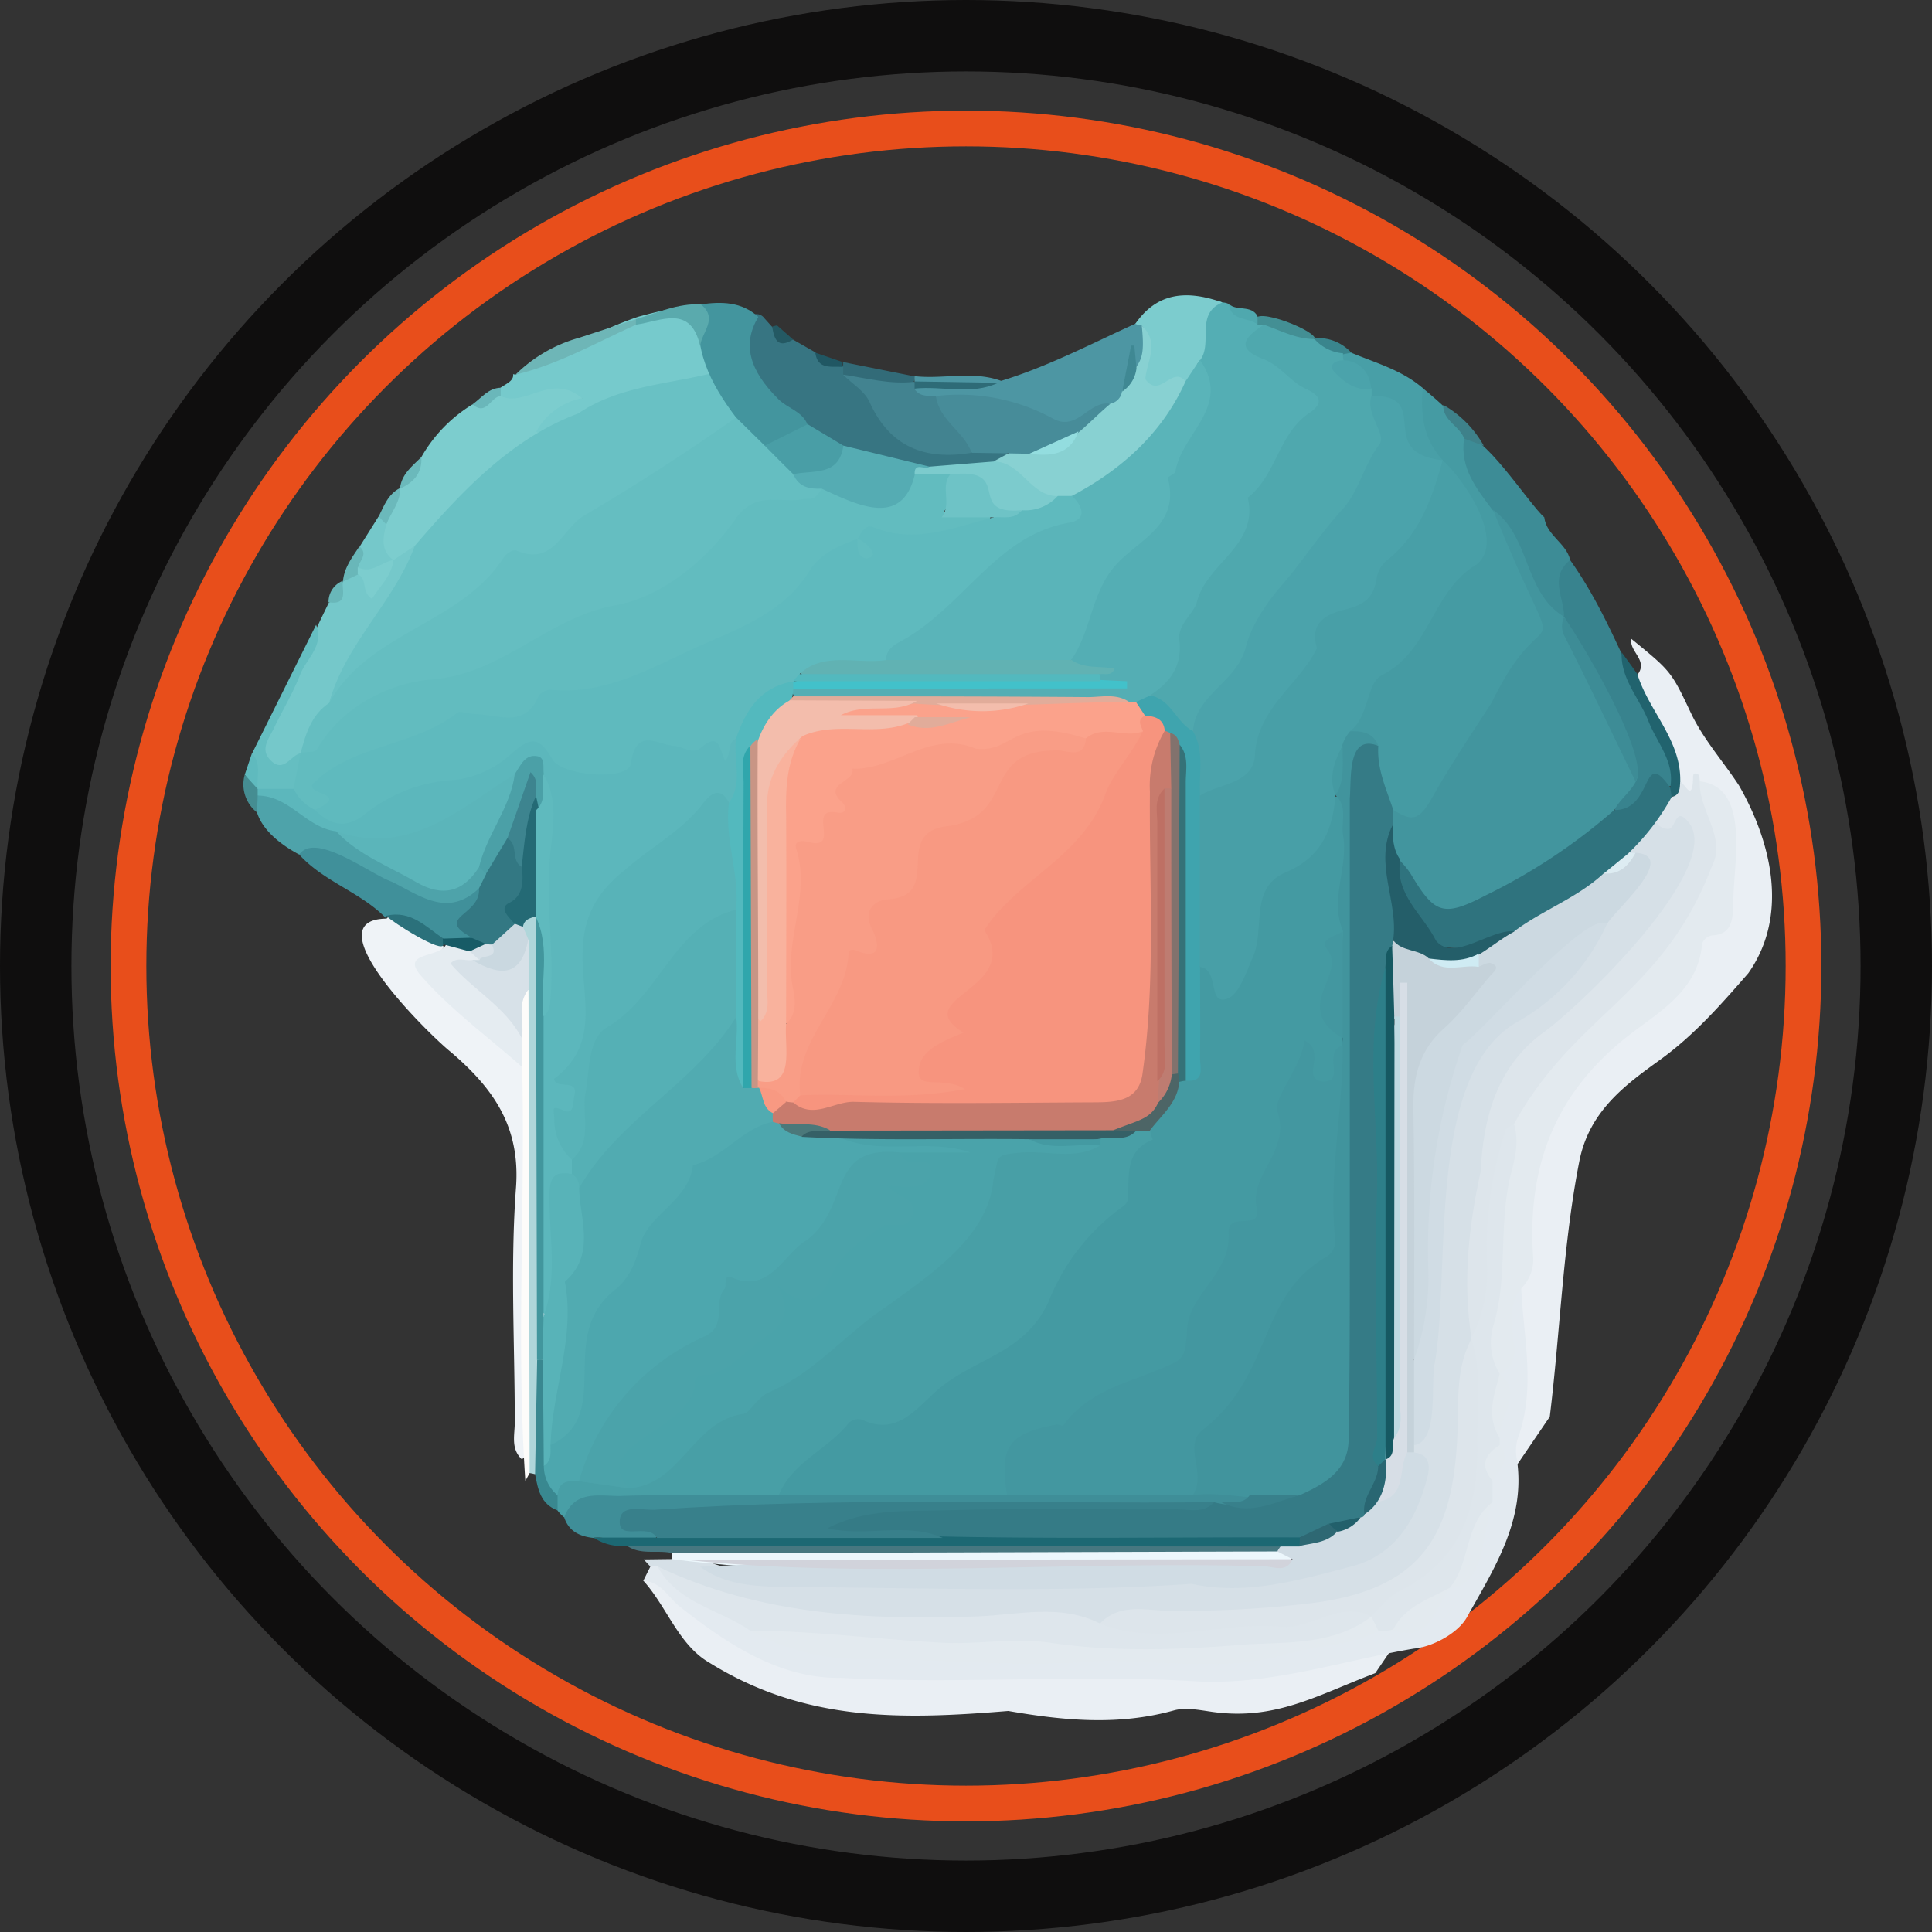<svg xmlns="http://www.w3.org/2000/svg" viewBox="0 0 270.52 270.52"><rect x="0" y="0" width="270.52" height="270.52" fill="#333333" stroke="none"/><defs><style>.cls-1,.cls-2{fill:none;stroke-miterlimit:10;}.cls-1{stroke:#0f0e0e;stroke-width:10px;}.cls-2{stroke:#e84e1b;stroke-width:5px;}.cls-3{fill:#489fa6;}.cls-4{fill:#d6e0e7;}.cls-5{fill:#54aeb4;}.cls-6{fill:#459ba3;}.cls-7{fill:#eff3f7;}.cls-8{fill:#7ccdce;}.cls-9{fill:#76cacc;}.cls-10{fill:#377582;}.cls-11{fill:#4d96a3;}.cls-12{fill:#75c8ca;}.cls-13{fill:#3f8e98;}.cls-14{fill:#3d8c96;}.cls-15{fill:#1c6873;}.cls-16{fill:#40909a;}.cls-17{fill:#7cccce;}.cls-18{fill:#467780;}.cls-19{fill:#4ea3aa;}.cls-20{fill:#ecf7fc;}.cls-21{fill:#afd6da;}.cls-22{fill:#fdfcfa;}.cls-23{fill:#489fa7;}.cls-24{fill:#65bec1;}.cls-25{fill:#398890;}.cls-26{fill:#326b78;}.cls-27{fill:#3e818a;}.cls-28{fill:#438f94;}.cls-29{fill:#6bb9bb;}.cls-30{fill:#5fbabe;}.cls-31{fill:#69b7b9;}.cls-32{fill:#458d92;}.cls-33{fill:#6ab7ba;}.cls-34{fill:#205763;}.cls-35{fill:#3a858d;}.cls-36{fill:#4fa8ae;}.cls-37{fill:#245963;}.cls-38{fill:#6eb6b7;}.cls-39{fill:#eaeff4;}.cls-40{fill:#e3eaf0;}.cls-41{fill:#38838e;}.cls-42{fill:#21636e;}.cls-43{fill:#449aa2;}.cls-44{fill:#4da7ae;}.cls-45{fill:#4aa3aa;}.cls-46{fill:#4ba3aa;}.cls-47{fill:#356066;}.cls-48{fill:#4d6566;}.cls-49{fill:#d0dce4;}.cls-50{fill:#ccd9e1;}.cls-51{fill:#dde5eb;}.cls-52{fill:#dee6ec;}.cls-53{fill:#2f737e;}.cls-54{fill:#c5d2da;}.cls-55{fill:#d1d3db;}.cls-56{fill:#ddecf2;}.cls-57{fill:#5ab4b9;}.cls-58{fill:#fba28b;}.cls-59{fill:#3fa4ae;}.cls-60{fill:#53b9be;}.cls-61{fill:#61b2b3;}.cls-62{fill:#e1ac9a;}.cls-63{fill:#42c1ca;}.cls-64{fill:#357b86;}.cls-65{fill:#42959e;}.cls-66{fill:#41949d;}.cls-67{fill:#e5ecf1;}.cls-68{fill:#2b717b;}.cls-69{fill:#69c1c4;}.cls-70{fill:#43959e;}.cls-71{fill:#5aaaad;}.cls-72{fill:#88d1d2;}.cls-73{fill:#478c99;}.cls-74{fill:#428390;}.cls-75{fill:#55acb3;}.cls-76{fill:#7ccbcd;}.cls-77{fill:#499ea6;}.cls-78{fill:#2e6b77;}.cls-79{fill:#3f8893;}.cls-80{fill:#4397a0;}.cls-81{fill:#38808b;}.cls-82{fill:#2e6873;}.cls-83{fill:#337883;}.cls-84{fill:#175b66;}.cls-85{fill:#5cb7bc;}.cls-86{fill:#5bb5ba;}.cls-87{fill:#4ba0a7;}.cls-88{fill:#42969d;}.cls-89{fill:#d7e1e8;}.cls-90{fill:#246a75;}.cls-91{fill:#cad8e0;}.cls-92{fill:#4ba3ab;}.cls-93{fill:#62bcbf;}.cls-94{fill:#58b3b8;}.cls-95{fill:#e3eaef;}.cls-96{fill:#357278;}.cls-97{fill:#51abb1;}.cls-98{fill:#c87b6d;}.cls-99{fill:#4b787a;}.cls-100{fill:#82726d;}.cls-101{fill:#be7c71;}.cls-102{fill:#d7dee6;}.cls-103{fill:#296672;}.cls-104{fill:#22606b;}.cls-105{fill:#245e69;}.cls-106{fill:#cfebf3;}.cls-107{fill:#165962;}.cls-108{fill:#bedae2;}.cls-109{fill:#f7947e;}.cls-110{fill:#f89982;}.cls-111{fill:#f99d86;}.cls-112{fill:#f9b29d;}.cls-113{fill:#f3bdac;}.cls-114{fill:#55b0b5;}.cls-115{fill:#c89585;}.cls-116{fill:#30a6ac;}.cls-117{fill:#2d7f89;}.cls-118{fill:#93dddf;}.cls-119{fill:#6ec3c6;}.cls-120{fill:#3d848f;}.cls-121{fill:#be7064;}</style></defs><g id="Layer_2" data-name="Layer 2"><g id="Layer_1-2" data-name="Layer 1"><circle class="cls-1" cx="135.26" cy="135.26" r="130.26"/><circle class="cls-2" cx="135.26" cy="135.26" r="117.27"/><path class="cls-3" d="M79,212.46c-2.77-2.16-2.12-6.25,1.68-6.35,2.35-.25,4.52,1,6.85.8a5.59,5.59,0,0,0,4.1-1.55c7.93-8.85,19.47-12.93,27.87-21.36,5.43-6.45,18.48-9.3,17.3-19.69-.45-3.71,2.48-3.75,4.88-4.12,3.75-.58,7.64.66,11.33-.86a12.77,12.77,0,0,1,8.29-1.52c.79.48,1.41,1.42.91,2.05-2.3,2.88-2.23,6.94-4.29,9.63-4.1,5.37-8.45,10.48-11.67,16.53-3,5.07-10.16,5.57-14.23,9.64-3,3-6.05,5.24-10.83,5-3.64-.16-5.55,3.83-8.35,5.8-1.6,1.13-2.55,3.08-4.53,3.82C98.61,211.84,88.47,209.1,79,212.46Z"/><path class="cls-4" d="M91.06,219.35l-.93-1,3.94-.05c1.48-1.32,3.45-.22,5,.37,5.89,2.12,12,2.31,18.16,2.15,22.57-1,45.63,1.72,68-1.93,8.9-1.79,13.52-7.14,12.38-16.51,3.06-6.88,2.23-14.37,2.91-21.56,1-10,1.35-20.11,3.7-30,.94-3.92,4.13-5.91,6.9-8.2,4.75-3.93,9.36-7.95,12.66-13.24,1.59-3.68,7.79-5.87,3.93-10.32.29-2.45,2-3.6,4.05-4.39,1.88,0,3.69-3,5.68-.08,4.67,8.8-14.53,26.11-20.94,31.22a18.48,18.48,0,0,0-6.77,10.72,136.15,136.15,0,0,0-3,30.94c-1.36,5.69-1.07,11.53-1.68,17.29-1.5,27.21-32.2,20.13-50.89,23C133.16,225.93,109.74,232,91.06,219.35Z"/><path class="cls-5" d="M171.17,42.35a2.13,2.13,0,0,1,.89.22c1.1,2.12,4.49,1.21,5.24,3.39-2,3.29,1.3,3.51,3.37,5.25,6.16,4.58,6.28,4.68,1.05,10.4-2,2.2-2.8,4.88-3.89,7.39a96,96,0,0,1-10.74,18,5.46,5.46,0,0,0-.71,3.35c.26,5.2-4.89,9.43-9.88,8.58-12.75-.31-25.5,0-38.25-.15-2.25-.14-7.25.88-7.37-2.4A3,3,0,0,1,113,95.25c13.68-.29,27.51-.74,41.12.32-.66-.12.34,0-.33-.14a1.11,1.11,0,0,1,.87-1.48c-1.36.31-3.59.78-4.72-1.12,1.47-17.55,12.21-16,12.24-23.73.18-6.17,9.36-13.27,4.76-19.68C167.48,47.09,167.25,40.72,171.17,42.35Z"/><path class="cls-6" d="M199.21,54.34c2.53,2.12,5.17,4.34,6.77,7.29.33,3.6,2.31,6.52,3.92,9.6,2.48,4.51,3.89,9.52,6.47,14a4.14,4.14,0,0,1-.43,5.12c-6,6.51-8.74,15.16-14.31,22-3.09,3.82-2.89,4.22-7.31,1.43-1.86-2.4-2-5.36-2.73-8.14-.07-1.87-2.22-2-2.85-3.45,1.64-4,2.83-8.06,6.66-11,4.4-3.4,5.83-9.39,10.17-13.16,3.35-3.61-1.94-9.46-4.1-12.72-3.32-2.68-3.39-6.53-3.61-10.28C197.82,54.35,198.41,53.87,199.21,54.34Z"/><path class="cls-7" d="M73.08,204.34c-1.6-1.48-1-3.43-1-5.18,0-11-.64-22,.17-32.87.63-8.56-3.19-13.92-9.14-19-2.89-2.29-19.52-18.56-9-18.66l.52-.46c2.9.84,5.66,1.92,7.55,4.47-2,2.11-1.93,3.71.46,5.82,2.94,2.6,5.85,5.27,8.72,8a8.33,8.33,0,0,1,3,5c.29,15.94.09,31.87.11,47.8C74.49,201.05,74.65,203,73.08,204.34Z"/><path class="cls-8" d="M59,64a20.53,20.53,0,0,1,7.15-7.37c1.9.19,2.88-2.08,4.81-1.81,3.22-.59,8.26-4.13,10.34-.07.7,1.6-.6,2.38-1.75,3.08a13,13,0,0,0-3.25,3A127.42,127.42,0,0,0,58.94,77.11c-1.14.84-2.25,1.76-3.82,1.59-6.13-1.62-.34-7,.91-10.34l0,0C57.05,67,58.55,65.82,59,64Z"/><path class="cls-9" d="M75.08,60.43a9.41,9.41,0,0,1,6.42-4.67c-4.33-3.63-8,1.34-11.39-.31-1.59-1.28,2-1.49,1.73-3.06l.35.07c5.73-2.68,11.13-6.07,17.18-8.11C96.25,42.49,96.74,42.67,99,48c.58,1.55,1.18,3.1.66,4.8a2.94,2.94,0,0,1-2.75,1.81c-6.39-.07-11.76,2.84-17.23,5.57C78.27,60.85,76.71,61.72,75.08,60.43Z"/><path class="cls-10" d="M107,44.53l1.09,1.21c.89.74,1.23,2.36,2.93,1.8l3.15,1.8c.84,1.46,2.37,1.44,3.75,1.75,1.43,1.75,3.86,2.59,4.91,4.6,2.88,5.87,7.76,7.21,13.71,6.35,1.59.05,3.19.06,4.49,1.21.79,3.57-8.36,3.82-10.66,3.24-4-1.06-8.38-.7-12.1-2.93-5.22-2.84-11-6-13.57-11.67-1.09-2.69-2.6-5.67,1-7.89A1.33,1.33,0,0,1,107,44.53Z"/><path class="cls-11" d="M140.17,53.33c6.55-2,12.59-5.18,18.79-8a1.17,1.17,0,0,1,1.52.29c1.07,2.19,1.42,4.28-.85,6-1.66-.52-.94-1.64-1-2.77-.37,2,.4,4.12-.4,6-2.86,5-10.22,6.39-15.1,3.47-3.5-3.12-15.55.59-15.15-4.06C131.94,52.48,136.12,54,140.17,53.33Z"/><path class="cls-12" d="M55.09,78.42l3-2c1.56,2.68-.77,4.35-1.8,6.23C51.52,90.33,46.9,98.08,42.5,106c-1.4,1.58-3,3-5.06,1.26-1.85-1.51-.74-3.24,0-4.93,3.18-5.85,5.65-12,8.6-17.94,1.25-.62,1.3-2,2-3l0,0c.69-.54,1.1-1.51,2.18-1.47C52.63,82.23,53.31,79.23,55.09,78.42Z"/><path class="cls-13" d="M79,212.46c1.48-3.94,5.06-2.94,7.89-3,7.37-.24,14.76-.09,22.15-.09a9.94,9.94,0,0,1,5.61-1.65c8.73,0,17.46-.25,26.2.15,8.55-.25,17.11-.28,25.67,0,2.76.17,5.66-.62,8.21,1.11.8,3.25-2,2.18-3.37,2.81a6.76,6.76,0,0,1-1.74.05c-25.23.13-50.49-.76-75.7,1.08-1.14.08-3.52-.74-1.68,2-2.93,3.16-6.14-.06-9.18.42C81.2,215.12,79.65,214.45,79,212.46Z"/><path class="cls-14" d="M209,71.43c-2.25-3-4.6-5.89-4-10,2.17-1.66,9.12,9.2,11.23,11,.3,2.56,3.11,3.61,3.63,6-.88,2.59,1,5.51-.94,8C214.06,86.62,212.46,74.83,209,71.43Z"/><path class="cls-15" d="M83.09,215.29l9,0c2-2,4.61-1.58,7-1.64,11-.27,21.9.58,32.85.1,14.9-.2,29.8-.11,44.69-.08,1.89.1,5.69-.05,5.6,2.6a4.85,4.85,0,0,1-3.62,1.43c-26,.13-52,.05-77.92,0-4.31,0-8.55-1.06-12.85-1.27A7.07,7.07,0,0,1,83.09,215.29Z"/><path class="cls-16" d="M54.14,128.66c-3.55-3.72-8.78-5.17-12.24-9,.35-5.36,10.6,1,12.91,2.28,3.78,2.26,7.68,3.6,12.11,2.2a2.26,2.26,0,0,1-.43,3.73c-3.45,1.18.39,2.55-.32,3.68-4,2.77-7.94-3-12.09-3.32Z"/><path class="cls-17" d="M159.9,45.6a5,5,0,0,1-.94-.25c2.78-4,6.59-5,12.21-3-3.89,1.59-1.3,5.69-3.13,8.08-1,.86.17,2.79-1.59,3.3-1.2,0-2.1,1-3.23,1.06C155.7,55.83,163.18,49.42,159.9,45.6Z"/><path class="cls-18" d="M87.84,216.48l91.48.06c-.6,3.08-5.09,2-7.37,2.22-22.7,0-45.39,0-68.08,0a38.44,38.44,0,0,1-9.8-1.31C92,217,89.76,217.76,87.84,216.48Z"/><path class="cls-19" d="M67.07,124.38c-4.42,4.23-8.41.9-12.26-.94-2.9-1-10.66-7.06-12.91-3.78-3-1.59-6.6-4.41-6.12-8.19,4.12-2.54,7.73,2.59,11.31,4,5.91,3,12.86,11,19.48,5.6A1.68,1.68,0,0,1,67.07,124.38Z"/><path class="cls-20" d="M94.07,217.49l84.8-.26c1.43-.4,2.77-.69,1.74,1.6-2,1.26-4.18.92-6.31.92-26.68-.8-53.81,1.92-80.23-1.44Z"/><path class="cls-21" d="M74.92,206.42a6.93,6.93,0,0,0-.79-.17c-1-1.53-.5-3.23-.51-4.84,0-12.91-.24-25.83.06-38.73.06-11.32-1.88-22.72-.9-33.89,4.07-3.09,3.88,5,3.72,7.27,0,18.06,0,36.12,0,54.17C76,194.28,77.91,204,74.92,206.42Z"/><path class="cls-22" d="M74,138.55q.09,33.85.16,67.7l-.6,1.11c-1.29-19,0-38.75-.45-58a8.48,8.48,0,0,1-1.42-4.1C72.2,143,70.41,139.83,74,138.55Z"/><path class="cls-23" d="M199.21,54.34c-.32,3.71.1,7.22,2.82,10.09l-.53.44c-3.37.48-5.34-1.07-5.91-4.31-.23-2.91-2.63-3.65-4.32-5.44.55-2.81-2.07-3.23-3.47-4.58a1.67,1.67,0,0,1,.15-1.31,1.24,1.24,0,0,1,1.28.17C192.66,50.83,196.31,51.83,199.21,54.34Z"/><path class="cls-24" d="M44.26,87.49c1.17,2.93-1.37,4.72-2.25,7-1,2.59-2.48,5-3.67,7.5-.67,1.42-2,2.94-.44,4.48,1.84,1.83,2.78-.71,4.19-1l.46.58a5.23,5.23,0,0,1-1.35,4.78c-1.39,1-2.83.23-4.26.11a2,2,0,0,1-1.27-.57c-1-1.54-.15-3.24-.39-4.84Z"/><path class="cls-25" d="M74.92,206.42q.15-8,.29-16c4.31-1.26,1,16.47,2.86,19l0,2.07C75.67,210.59,75.32,208.49,74.92,206.42Z"/><path class="cls-12" d="M54.09,73.43c-.48,1.83-.83,3.63,1,5h0c-1.24,1.56-2.47,3.17-4.72,1.44-1.55-1.09.54-2.24,0-3.35L53,72.33C53.66,72.42,53.78,73,54.09,73.43Z"/><path class="cls-26" d="M118.06,52.47c0-.59,0-1.18,0-1.77l10,2a1.25,1.25,0,0,1-.72,1.33C123.82,56,121,53.68,118.06,52.47Z"/><path class="cls-11" d="M128.06,53.43a4.82,4.82,0,0,1,0-.76c4,.46,8.15-.79,12.12.66l-.4.3c-3.65.62-7.32.2-11,.24Z"/><path class="cls-27" d="M207.76,62.42l-2.74-1c-.65-1.78-3-2.51-2.94-4.73A15,15,0,0,1,207.76,62.42Z"/><path class="cls-28" d="M177,45.51l-.94-.07c-1.92-3,7.55.46,8.06,1.91l-.53.55C180.83,48.64,178.58,48,177,45.51Z"/><path class="cls-29" d="M54.09,73.43c-.35-.37-.71-.74-1.07-1.1.75-1.52,1.33-3.16,3-4C56.1,70.32,54.74,71.74,54.09,73.43Z"/><path class="cls-30" d="M35.28,105.47c1.39,1.47.62,3.29.8,5-1.89.55-1.15-1.35-1.81-2Z"/><path class="cls-31" d="M50.32,76.51c1.29,1.06,0,2-.18,2.93a.51.51,0,0,1,0,1l-2.12,1C48.17,79.47,49.35,78,50.32,76.51Z"/><path class="cls-32" d="M34.27,108.47l1.81,2h0c.64.24.44.85,0,.95,0,.77-.08,1.54-.13,2.31A5,5,0,0,1,34.27,108.47Z"/><path class="cls-31" d="M48,81.33c-.16,1.33.84,3.42-2,3A3.16,3.16,0,0,1,48,81.33Z"/><path class="cls-29" d="M59,64c.13,2.25-1.09,3.57-3,4.42C56.21,66.38,57.74,65.26,59,64Z"/><path class="cls-33" d="M70.11,54.29v1.16c-1.4.08-2,2.88-3.94,1.16C67.42,55.72,68.37,54.34,70.11,54.29Z"/><path class="cls-34" d="M118,50.7a3.86,3.86,0,0,0,0,.68c-1.58-.12-3.51.43-3.84-2Z"/><path class="cls-35" d="M189.23,49.4c-2.38.33-4.8,1.55-5.18-1.93l.06-.12A6.32,6.32,0,0,1,189.23,49.4Z"/><path class="cls-36" d="M176.08,44.27l0,1.17c-1.25-1.07-3.75-.41-4-2.87C173.19,43.63,175.19,42.63,176.08,44.27Z"/><path class="cls-37" d="M111.05,47.54c-2.18,1.34-2.65-.07-2.93-1.8a3.48,3.48,0,0,1,.69-.17Z"/><path class="cls-38" d="M81.08,47.3l8-2.61c.58.25.34.7,0,.77-5.57,2.5-10.9,5.57-16.9,7A20.48,20.48,0,0,1,81.08,47.3Z"/><path class="cls-39" d="M192.57,234.27c-8.22,3.14-14,6.65-22.8,5.43-1.79-.25-3.76-.67-5.42-.2-7.75,2.15-15.43,1.42-23.17.07-15.09,1.24-28.54,1.52-41.87-6.77-4.32-2.51-5.92-7.82-9.23-11.47,2.67-1.5,3.88.87,5.45,2.13,9.4,7.49,19.63,12.23,32.06,9.92a2.92,2.92,0,0,1,1.47-.14c6.62,2.53,13.43.42,20.13.73,14.17.22,46.91,1.86,55.95-10.26,9-13.22,6.15-28.46,7.19-43.17,2.74-14.87-.26-24.82,13.8-35.4,6.11-4.59,9.77-11,14.46-16.72,2.52-3,.89-14.62-2.14-18.17-2,1.67-3.39,1.21-4.29-1.16-.74-3.47-2.61-6.46-4-9.64-.7-1.56-2.21-3.09-.86-5,1.52-2-1.21-3.21-.88-5C234,94,234,94,236.79,99.89c1.75,3.68,4.52,6.75,6.72,10.12,4.65,8.15,6.92,18.28,1.29,26.26-3.76,4.31-7.54,8.64-12.34,12.11s-9.93,7.15-11.32,14.21c-2.3,11.71-2.68,23.9-4.14,35.78"/><path class="cls-40" d="M213,180.36c.33,7.07,2.09,14.16-.52,21.18a6.11,6.11,0,0,0-.07,2.89c1.22,8.45-3.23,15.23-7,22-1.24,2.23-4.78,4.16-7.44,4.41-10.34,1.74-20.34,5.26-31,4.55-16.46-.95-32.86.46-49.27-.46-8.48.15-15.83-4.7-22.49-9.95-1.65-1.3-2.65-3.53-5.14-3.64.33-.66.66-1.32,1-2h1c4,3.73,9.11,5.74,14,8.13,6.43,3.64,13.56,4,20.62,4,13.72-.06,27.43-.38,41.15,0,9.27.39,18-2.77,27-4.1,4.16.72,5.25-3,7.42-5.15,4.37-2.74,4.49-7.63,5.42-12-.24-2.8,2.14-5,1.4-7.76a9.94,9.94,0,0,1-.11-1.33c-.08-2.8,2.13-5.42.64-8.34a4,4,0,0,1,.25-1.36c1-1.66.5-3.46.56-5.23C210.44,184,209.77,181.23,213,180.36Z"/><path class="cls-41" d="M219,86.42c.06-2.68-2.15-5.6.85-8,5.63,7.9,8.58,17.2,13.23,25.63.95,1.93,1.8,3.83,1.27,6-.65-.17-3.17,1.06-3.82,1.78-1.11,1.24-2.28,2.42-4.21,1.88-1.51-2.23.94-3.29,1.45-4.92.36-3.46-1.08-6.48-2.73-9.25A68,68,0,0,1,219,86.42Z"/><path class="cls-42" d="M233.88,110.25c.62-3.64-1.88-6.24-3.07-9.29-1.26-3.21-3.9-5.88-3.75-9.63.73,1,1.47,2,2.21,3.07,1.59,5.17,6.12,9.17,6,15,.33,1.1.31,2-1.16,2.14A1,1,0,0,1,233.88,110.25Z"/><path class="cls-43" d="M141.05,209.34h-32c1.91-4.69,6.92-6.39,9.82-10.13a2,2,0,0,1,1.79-.44c4.49,2.16,7.1-.89,9.87-3.46,5.3-5.17,12.72-5.35,16.27-13A29.8,29.8,0,0,1,157,169.1c.38-.26.86-.69.9-1.08.32-3.17-.59-6.83,3.52-8.45-1.54-3.25,1.9-5.84,3.25-8.35.33-.32.69-.61,1-.91,2.72-2.2-1.1-16.26,3.36-15,4.83,5.65,5.86-4.42,6.53-7.78.08-7,9.4-6.9,9.78-13.85a2.3,2.3,0,0,1,2.77-2.17c3.25,5.7.16,11.82.74,17.82-.69,5.24-4.36,10.39-.44,15.75.4,1.75-.39,3.56-.65,5.29-1.2,3.56-5.68,2.74-4.29-1.72-2.88,6.68-3.83,13.15-5.84,19.3-1.32,4.05-4.52,6.91-6.27,10.73-1.37,3-3.48,5.68-4.16,9a6.86,6.86,0,0,1-4.56,5.34c-4.38,1.82-9.26,2.92-12.28,7.13a1.19,1.19,0,0,1-.85.49C144,200.89,141.39,204,141.05,209.34Z"/><path class="cls-44" d="M78.07,209.37a5.34,5.34,0,0,1-1.92-4.09c.84-.94.12-2.26.78-3.25,6.58-6.15,1.21-15.71,8.36-22.5,6.52-8.25,10.57-21,22.42-22.73,2-.34,3.65,1.13,5.62,1.16a152.13,152.13,0,0,0,19.79,1c1.45.11,3.57,0,3.69,1.63.16,2.17-2.16,2-3.69,2.17-10.78-.1-12.78-2.18-17.5,8.29-2.35,5.28-7,6.64-10.73,9.53-.56.43-2.13.11-2.12.88.09,6.24-5.73,7.24-9.17,10.05A43.45,43.45,0,0,0,82.5,206a4.23,4.23,0,0,1-1.42,1.37C79.61,207.32,78.18,207.36,78.07,209.37Z"/><path class="cls-45" d="M126.06,161.37h9.84c-5.87-2-12,.36-17.84-1.9C119.24,158,121,158,122.6,158c7,0,13.92-.28,20.87.19,3.33,1.64,7.44-.37,10.58,2.2-3.57,2.13-7.46.65-11.18,1s-2.94.36-3.79,3.87c-.68,7.93-8.93,13.29-14.74,17.53-5.82,3.79-10.23,9.44-16.68,12.17-1.65.7-2.7,2.92-3.52,3-7.11.94-8.81,10-16.06,10.42-3.1-1.61-4.48-3.24-.93-6.1,5.15-4.17,9-9.79,15.13-13,3-1.53,6.67-3.45,5.73-8.28-.25-1.29,1.07-2.18,2.39-1.49,5,3.07,6.33-7.74,13.82-9.13.77-.2,2.1-.76,1.44-1.41-2.92-2.91-1.32-3.38,1.57-4.39C128.49,164.12,124.91,163.07,126.06,161.37Z"/><path class="cls-46" d="M126.06,161.37c.84,3,4.52-.26,4.26,2.68-.38,2.78-3.22,2.07-6,2,1.35,1.71,4.32,1.65,3.4,4.19-.81,2.26-3.11.75-4.11,1.44-2.76,1.94-5.87,3.64-7.3,7.11-1.61,3.86-4.1,4.29-7.5,1.13,1.84,3.19,1.25,5.41-1.65,7.34-2.43,1.62-4.32,4.06-7.19,5.07-.9.32-2.5,0-2.62,1,0,7-15.15,8.59-9.28,15.07l-7-1a31.4,31.4,0,0,1,17.63-20.29c3.17-1.47,1.11-4.68,2.73-6.61.36-.43-.18-2.13,1-1.64,5.44,2.35,7.3-3.39,10.57-5.24C119.24,168.83,115.64,160.31,126.06,161.37Z"/><path class="cls-47" d="M144.1,159.51c-10.62-.13-21.25.25-31.85-.33.5-2.69,2.86-1.84,4.49-2.38,13-.09,25.91-.22,38.87,0,1.27.26,2.57.44,3.45,1.55-1.41,1.55-3.34.71-5,1.08A27.56,27.56,0,0,1,144.1,159.51Z"/><path class="cls-48" d="M159.06,158.39l-3.17-.13c.66-2.75,4.08-2.18,5.22-4.35,1.32-1.11,1.83-4.52,4.07-3.65a.94.94,0,0,1-.06,1.22c-.24,3-2.56,4.69-4.14,6.85Z"/><path class="cls-43" d="M144.1,159.51l10,0c0,.3,0,.6,0,.9C150.74,160,147.29,161.26,144.1,159.51Z"/><path class="cls-49" d="M181,218.32l-2.15-1.09a6.28,6.28,0,0,1,.45-.69l2.66,0c1.32-1.42,3.2-1.84,4.82-2.71,2-1.28,3.8-2.84,5.81-4.09,2.6-.84,2.47-7.84,5.42-6.36,2.15.25,2.25,1.86,1.88,3.34-1.49,5.92-4.44,11-10.66,12.62-7.29,1.88-14.69,4.1-22.38,2.43-18.84,1.29-38,.53-56.95.44-3.93-.09-8.31-.19-11.85-2.83,25.8-1.39,52.15,0,78.13-.53C177.8,218.81,179.52,219.42,181,218.32Z"/><path class="cls-50" d="M229,119.4c6.08.43-2.85,8-4,10-6.14,4.8-11.3,10.67-17.18,15.75-5,4.31-4.46,10.73-5.68,16.34-1.83,8.4-.46,17.15-2.08,25.63-.27,1.46.37,3.59-2.4,3.09-1.34-1.73-1-3.78-1-5.74,0-9.26.26-18.54-.11-27.79-.27-6.7,2.15-11.87,6.87-16.29,3.06-2.49,3.06-3.13,3.11-6.94,1-2.08,3.32-2.59,4.92-4A81.57,81.57,0,0,1,229,119.4Z"/><path class="cls-51" d="M234.07,111.59c1.24-.26,1.11-1.27,1.2-2.16.65.3,1.66,2.88,1.79-.28,0-.37-.11-1.2.74-.69.19.11.15.61.22.94,6.62,8.33,1.79,15.63-2.33,22.76-6.55,9.31-16.76,15.72-22.68,25.65-6.34,9.1-.23,21-6.31,29.74l-.67-.19c-1.23-7.84-.4-15.62,1.28-23.25.37-7.35,2.15-14.41,8.35-19.21,5.23-3.58,26.23-23.74,20.67-29.9-1.86-2.15-1.62,1.21-2.82,1.06C230.71,115.89,231.7,111.89,234.07,111.59Z"/><path class="cls-52" d="M105.07,228.33c-4.34-3-10.18-3.81-13-9,14.23,6.79,29.37,7.55,44.78,7,5.72-.22,11.61-1.81,17.19,1,11.69-.08,23.52.13,35-2.66,1.38-.28,2.67-.35,3.19,1.37-2,7.26-33.11,5.39-40,5.33C136.46,230.94,120.56,232.49,105.07,228.33Z"/><path class="cls-53" d="M234.07,111.59a32.7,32.7,0,0,1-6,7.83,5.68,5.68,0,0,1-3.53,2.88c-3.7,3.44-8.54,5.12-12.54,8.12a15.16,15.16,0,0,1-2.72,1.05c-8.21,3.81-14.73-1.18-13.89-10.59,2.19-1.61,2.87.54,3.61,1.69,2.29,3.56,5,3.54,8.45,1.72a135.4,135.4,0,0,0,13.83-8.56c1.47-1,2.66-2.53,4.72-2.31,5.62.1,3.78-8.94,7.85-3.16C233.94,110.7,234,111.14,234.07,111.59Z"/><path class="cls-49" d="M198,190.36A34,34,0,0,0,200,177.84a86.43,86.43,0,0,1,4.8-31.51C208,144,222.49,127.18,225,129.39A29.86,29.86,0,0,1,212.61,143c-13,7.15-9.45,34.49-11.69,47.76-.69,2.82.66,11-2.89,11.59A11.83,11.83,0,0,1,198,190.36Z"/><path class="cls-51" d="M192,226.33c-4.52-2.28-8.29,1.85-12.69,1.45-8.4-.77-16.91,2.86-25.29-.45,2.73-2.9,6.49-1.83,9.58-1.79a150.85,150.85,0,0,0,19.47-1c15.91-1.82,20.39-9.34,21-23.71.18-4.53-.28-9.19,2-13.43,4.35,2.75,2.13,23.38-.34,27.86-2.3,5.55-8.12,8.21-12.92,11.27Z"/><path class="cls-54" d="M198,190.36c0,4.33,0,8.65,0,13h-1c-1.74-1.54-1.41-3.64-1.41-5.6.49-18.51-1.18-38.4.76-56.22.09,1-.78,1.33-1.61.92-1.79-3.22-1.42-7.17-.5-10.46,2.55-.95,4.61.31,6.68,1.54,1.93.9,4.4.06,6,1.86.62-.2,1.36-.72,1.84-.54,1.43.52.4,1.19-.09,1.76-2.1,2.45-4,5.16-6.39,7.29-3.44,3-4.42,6.7-4.38,11.08C198.11,166.77,198,178.56,198,190.36Z"/><path class="cls-55" d="M181,218.32c-.93,2-2.71,1-4,1-26.29-.83-55.44,1.82-80.86-.9Z"/><path class="cls-56" d="M224.57,122.3l3.53-2.88.91,0C228.06,121.17,226.81,122.5,224.57,122.3Z"/><path class="cls-36" d="M184.05,47.47a6,6,0,0,0,4,2c-.18,2.55,2.27,3.76,4,4.93,0,.33,0,.66,0,1,7.34,9.62-11.91,25.35-15.86,34.65-2,3.55-2.77,8-7.37,9.61-.07,0,.47,2.87-1.69,3.27-3.08-.71-4.6-3.13-6.07-5.59,2.81-1.82,4.51-4.1,4.07-7.76-.26-2.13,2.08-3.76,2.45-5.26,1.36-5.49,8.72-7.94,7.13-14.64,4-3.08,4.28-8.91,8.57-11.81,2.13-1.44,1.64-2.48-.47-3.44s-3.55-3.27-6-4.19c-4.1-1.55-2.21-3.24.16-4.77C179.31,46.27,181.51,47.49,184.05,47.47Z"/><path class="cls-57" d="M166,53.39l2-3c4.58,6.44-2.59,10.34-3.41,15.62-.06.36-1.12.73-1.07.92,1.84,6.91-4.67,8.81-7.72,12.69s-3.09,8.86-5.79,12.76C149,93.7,147.46,93.8,146,93.79c-6.76,0-13.53.33-20.28-.19-2.81-1-2.69-2.8-.77-4.39,4-4.32,9.61-7,12.87-12,1.93-4.17,11.73-3.16,12-7.91A125.43,125.43,0,0,0,166,53.39Z"/><path class="cls-58" d="M158.13,98.3c2.63-.49,2.91,3.24,1.74,4.82-2.47,1.43-5.26.29-7.82,1-4.19,0-8.52-1.64-12.42,1.47-1,.79-2.61.69-3.89.35-5.66-1.52-10.14,2.55-15.34,3.18-1,.12-2.14,1.2-1.73,2.07,2,5-6.31,3.21-6.29,20.94-.09,2,.6,16.29-3.41,9.79-.79-10.9-.33-21.8-.26-32.69a9.61,9.61,0,0,1,2.46-5.82c2.47-2.73,5.74-1.89,8.81-2,4.4.13,9.89-.42,13.93-.49-1.91-.46-4.55.69-7.12.09-3.65.32-7.33,1.17-11.91-1.11,4.74-2.47,8.93-.89,12.74-1.71a7.24,7.24,0,0,1,3.43-.12C140.07,99.35,149.11,96.87,158.13,98.3Z"/><path class="cls-59" d="M160.33,100.21c-.43-.64-.85-1.28-1.27-1.92l2-.91c2.95.55,3.62,3.8,6,5,3.82,2.34,2,6.22,2.6,9.44.11,5.82.09,11.65,0,17.47,0,2.13.18,4.38-1.63,6.07,0,4.26.06,8.53,0,12.8,0,1.32.76,3.44-2,3.14-1.47-2.19-1.39-4.68-1.4-7.17-.05-12.55.14-25.11-.1-37.64C164.19,103.74,161.56,102.46,160.33,100.21Z"/><path class="cls-60" d="M111.07,96.42c0,3.92-4.66,6.24-5.43,10.12-.34,13,0,26.06-.16,39.07,0,2.27.45,4.66-1.18,6.66-2.91.19-2.37-2.23-2.67-3.78-.19-6.85-.31-13.82,0-20.7.23-5-1.67-9.82-.7-14.81,1.67-7.21-.64-15.41,8.69-18.22C110.56,94.6,111.93,95.54,111.07,96.42Z"/><path class="cls-61" d="M124.06,92.42h26c1.82,1.27,4,.8,6,1.2-.43,1.11-1.35.65-2.06.79a4.68,4.68,0,0,1-3.26,1c-12.61-.11-25.23.33-37.83-.23-2.46-2.42,0-3.32,1.51-3.58C117.66,91,121.05,90.17,124.06,92.42Z"/><path class="cls-62" d="M110.25,98.42l.81-.92c13.76,0,27.52,0,41.27.11,1.94,0,4-.55,5.8.69-10.08,0-20.07,1-30.12.21-4.83,1-9.84-.29-14.67,1.13A3.15,3.15,0,0,1,110.25,98.42Z"/><path class="cls-63" d="M111.07,96.42c0-.34,0-.67,0-1,6.22-1.13,12.5-.44,18.74-.43,9.35-.33,18.67-.07,28,.4v1Z"/><path class="cls-60" d="M154.05,95.39l-43,0h0c-.22-.91.11-1.25,1-1h42C154.05,94.74,154.05,95.07,154.05,95.39Z"/><path class="cls-23" d="M168,135.39v-24c2.27-3.81,7.8-3.64,7.27-9.22a4.86,4.86,0,0,1,1.54-4.05c3.16-2.79,5.84-5.9,6.61-10.26a2.32,2.32,0,0,1,1.11-1.61C193.86,81.66,196.65,72,202,64.43c3.06,2.82,8.83,11.25,4.77,14.6-6.23,3.66-6.53,12.09-13.26,15.5-2.24,1.14-1.77,5.86-4.51,7.87a35.91,35.91,0,0,1-2,9c-.42,4.82-1.93,8.61-7,10.76s-2.87,7.83-4.52,11.74c-1,2.27-2,5.35-3.58,5.91C169,140.9,170.84,135.71,168,135.39Z"/><path class="cls-64" d="M195.1,131.65c-2.58,12.35-.25,25.51-.86,38.15-.26,11.74,1,23.51-.35,35.24.51,2.9-2,4.6-2.81,7a.51.51,0,0,1-.54.4c-2.83.92-5.42,2.82-8.52,2.83-22.62-.08-44.59.46-67.25-.76,2-3.55,5.28-3.34,8.16-3.41,15.62-.87,31.7.73,47.11-.75,4.87,1.32,7.9-1.44,12-2.84,3.5-1.76,4.91-4.61,5-8.49.28-9.8.23-19.59.44-29.39.28-21,1-42.13.77-63,.69-2.49,1.72-4.6,4.74-2.18-.27,4.1,2,7.6,2.76,11.39-.56,3.59-1.21,7.13.31,10.73A4.62,4.62,0,0,1,195.1,131.65Z"/><path class="cls-65" d="M195,115.5c0-.7,0-1.4.07-2.1,2.64,1.58,3.56,1.68,5.55-1.87,2.49-4.43,5.43-8.79,8.24-13.14,8.3-17.1,10.64-1.13.2-27,5.26,3.73,4.3,11.66,10,15h0c2.88,7.31,6.93,14.06,10.23,21.17.62,2.24-2.3,3.94-3.23,5.83a81.43,81.43,0,0,1-17.95,11.94c-6,3.11-7.21,2.71-10.6-3C195.7,119.56,193.43,119.23,195,115.5Z"/><path class="cls-66" d="M193,104.44c-4.38-1.76-3.76,4.57-4,7.34q0,31.68,0,63.37c0,8.86,0,17.71-.17,26.56-.1,4.24-3.41,6.09-6.81,7.63-4.9,1.32-9.94-.61-15,0-2.34-5.45-1.19-9.91,3.73-13.37a9.61,9.61,0,0,0,4.08-6.53c.88-4.94,4.53-8.41,7.47-12.1a11.54,11.54,0,0,0,3-7.52c-.07-8.26,1.2-16.36,2.76-24.43-3.23-5-.21-10,0-15-1.95-4.48.78-8.95,0-13.43-.32-1.85.67-3.94-1-5.56.75-2.87-.15-6.75,2-9C190.75,102.33,192.29,102.58,193,104.44Z"/><path class="cls-67" d="M73.07,145.37c0,1.33,0,2.67,0,4-4.8-4.24-10.06-8.07-14.22-12.86-2.78-3.33,2.92-2.29,3.67-4.39,1.56.47,5-.21,4.73,2.34a2.88,2.88,0,0,1-1,.72c-.58,2.23,1.63,2.5,2.63,3.4C71,140.47,72.76,142.42,73.07,145.37Z"/><path class="cls-68" d="M54.08,128.23c3.43-.83,5.57,1.55,8,3.2.64.27.35.72,0,.78C62.17,133.7,54.9,129.11,54.08,128.23Z"/><path class="cls-69" d="M46.09,98.41c2.28-8.3,9.08-14.06,12-22,6.46-7.5,13.45-15,22.87-18.51,5.51-3.73,12-4.05,18.13-5.5,3.29.59,3.7,3.39,4.51,5.89-5.2,3.81-8.62,10-15.74,11.29-2.26.4-4.11,2.06-5.7,3.85-2.53,2.85-4.87,5.93-9.46,5.42-1.54-.17-2.52,1.49-3.53,2.57a34.26,34.26,0,0,1-9.89,7.45c-4,2-8.09,3.94-10.24,8.33A2.25,2.25,0,0,1,46.09,98.41Z"/><path class="cls-70" d="M103.06,58.46c-3.63-4.8-6.14-9.71-4.93-15.84,2.9-.41,5.71-.38,8.05,1.75-2.27,3.8-1.31,7.44,2.83,11.54,1.28,1.27,3.31,1.67,4.06,3.53-1.21,2.45-3.59,3-5.91,3.61C104.49,62.68,103.79,60.56,103.06,58.46Z"/><path class="cls-71" d="M98.13,42.62c2.51,2,.09,3.9-.09,5.84-1.34-5.9-5.47-3.48-9-3,0-.26,0-.51,0-.77C92.07,43.79,94.93,42.45,98.13,42.62Z"/><path class="cls-72" d="M166,53.39c-3.56,8-10.19,13.38-17.82,17-4.29.07-6.53-3.07-9.05-5.78l2.09-1.14a2.73,2.73,0,0,1,2.49-.89c2.73.12,5.23-.31,6.88-2.82,1.61-1.07,2.91-2.59,4.8-3.23a2,2,0,0,0,1.71-1.71c2.13-4.62,3.39-3.29,2.77-9.23,2.64,2.45.59,5.25.51,7.51C162.38,55.9,164.13,51.12,166,53.39Z"/><path class="cls-73" d="M144.11,63.54c-2.68-.06-5.36-.1-8-.14-2.67-2-6.27-3.46-5-7.95a27.41,27.41,0,0,1,16.29,3.14c3.46,1.95,5.08-2.6,8.08-2.05C151.89,59.52,149.08,63.44,144.11,63.54Z"/><path class="cls-74" d="M131.05,55.45c.44,3.43,3.92,4.94,5,7.95-6.49,1.07-11.44-.74-14.31-7.14-.68-1.51-2.44-2.54-3.7-3.8,3.32.49,6.6,1.4,10,1,.61.3.42.88,0,1C128.77,55.59,130,55.41,131.05,55.45Z"/><path class="cls-75" d="M118.09,62.4l12.06,2.94c0,1.16-2.84.19-1.71,2.25-1.22,7.63-9,4.2-13.82,2.34-1.71-.46-3.42-.93-3.85-3C112.61,64.45,115.77,64.11,118.09,62.4Z"/><path class="cls-76" d="M128.07,66.42c-.09-1.86,1.5-.5,2.08-1.08l9-.72c3.83,0,5.07,4.84,8.92,4.84-.33,3.08-2.84,2.85-4.93,3.28-3.36-.15-6.22-.89-6-5.17,0-.22.62-.09.33-.42-.15-.17-.57,0-.89.14C133.88,68.05,130.32,68.47,128.07,66.42Z"/><path class="cls-77" d="M118.09,62.4c-.6,4.37-4.28,3.38-7,4-2.57-.11-4-1.32-4-4l6-3Z"/><path class="cls-78" d="M128.06,54.41c0-.32,0-.64,0-1l11.7.19C136,55.38,132,54,128.06,54.41Z"/><path class="cls-79" d="M159.13,51.58a4.52,4.52,0,0,1-2,3.25c.42-2.15.83-4.29,1.25-6.44h.45Z"/><path class="cls-24" d="M107.09,62.42c1.33,1.34,2.65,2.68,4,4,.76,1.8,2.28,2.08,4,2,.79,8.23-6.47-3.65-15.31,9.31-3.45,4.42-8.29,6.53-12.69,7.93C78.91,88,72.53,93.63,64.64,96c-7.16.11-12.73,3.87-18,8.11-1.43,1.16-2.42,2.94-4.54,1.31.72-2.69,1.5-5.34,4-7,5.53-10,18.49-11,24.49-20.45.31-.48,1.3-1.06,1.67-.9,5.24,2.28,6.41-3,9.49-4.85q10.94-6.45,21.32-13.76Z"/><path class="cls-8" d="M50.09,80.42c0-.33,0-.65,0-1,1.92,1,3.29-.73,5-1-.26,2.27-1.93,3.65-3,5.43C50.54,82.94,51.52,81,50.09,80.42Z"/><path class="cls-80" d="M188,146.38c.11,9-2,18-1.06,27a2.6,2.6,0,0,1-1.21,2.6c-9.77,5.62-7.3,16.52-17.47,24.34-2.55,2.3.74,6.16-1.25,9h-26c-1.08-6.78.17-8.57,6.91-9.85.31-.06.87.25.95.14,3.89-5.46,10.39-6.17,15.78-8.92,2-1,1.15-4.23,1.91-6.38,1.46-4.1,5.86-6.8,5.46-11.79,0-2.93,4.42-.15,4-3.15-1.28-4.94,4.8-8.11,2.84-13.76-.64-1.85,3.29-6,3.79-9.95,3.2,1.68-.5,5.16,2.41,5.76C188.64,151.66,185,147.35,188,146.38Z"/><path class="cls-81" d="M170,210.34c-1.48,1.61-3.43,1-5.19,1-10.8.06-21.6-.2-32.39.13-5.43.16-11.08-.29-16.58,2.52,5.56,1.28,11.07-.92,16.16,1.35H92c-1.25-2.15-5.23.42-5.23-2.23s3.11-1.6,4.94-1.72C117.83,209.6,143.94,210.59,170,210.34Z"/><path class="cls-81" d="M175,209.34h7c-3.61,1-7.12,3-11,1C172.42,210.2,174,210.77,175,209.34Z"/><path class="cls-82" d="M182,215.26l4-1.9c.37.4,1,.49,1.21,1.12-1.42,1.58-3.45,1.56-5.29,2C182,216.08,182,215.67,182,215.26Z"/><path class="cls-83" d="M67.07,124.38c.33-.66.67-1.32,1-2-.39-2.57.24-4.6,3-5.45,2.21.44,2.13,2.47,2.77,4,1.46,3.1-1.29,5.49-1.42,8.34-.27,3.05-4.7,5.22-6.38,2C60.69,128.39,67.36,128.24,67.07,124.38Z"/><path class="cls-84" d="M66,131.3l2,.85c-.4,1.13-1.51.74-2.28,1.06l-3.72-1a5.1,5.1,0,0,0,0-.78Z"/><path class="cls-85" d="M103.07,103.41c-.42,3,1,6.18-1,9a82.43,82.43,0,0,0-17.06,14c-2.19,2.27-2.33,5.25-2.24,8.36.13,5.34,1.37,10.94-2.51,15.66,2.75,4-3.15,8.39.6,12.33a3.65,3.65,0,0,1-.36,2.2c-1.81,1.58-2,3.66-2,5.9a63.52,63.52,0,0,1-.32,10.95c-.13.83.17,4.25-2.59,1.58-.15-24.65.5-49.15-.15-73.75-.65-2.24-1.73-1.64-2.9-.42-7.07,4.85-16.65,13.2-25.46,7.18-4.2-.48-6.53-5-11-5,0-.32,0-.63,0-.95l5,0c4.4,1.56,5.21,5.41,10.44,1.64,5.78-4.72,13.91-2.87,19.47-8,2.39-1.71,4.67-2.47,6.95.24,2.63,3.13,7,3.78,9.43.76,2.14-2.66,4.42-2.91,7-1.87,2.37,1,5.34-2.18,7.17,1.23C101.82,103.76,102.11,103.06,103.07,103.41Z"/><path class="cls-86" d="M47.08,116.41c10.33,3.56,17.35-3.23,25-8,1.72,5.63-2.92,8.81-5,13-2.25,3.55-5.15,4.22-8.81,2.1C54.44,121.28,50.2,119.74,47.08,116.41Z"/><path class="cls-87" d="M67.08,121.39c1.08-4.55,4.38-8.25,5-13,.8-1.19,1.43-2.85,3.19-2.5,1.13.23.72,1.62.87,2.54.38,1.79,1.23,3.63-.62,5.15-2-.59-1.07-3.52-.84-4.75-.92,2.69-.64,6.3-3.63,8.52l-3,5Z"/><path class="cls-88" d="M76.11,142.36l0,42a4.2,4.2,0,0,1-.11,6.06h-.81l-.15-62.08.89.07C77.09,133,76.73,137.69,76.11,142.36Z"/><path class="cls-89" d="M73.07,145.37c-2.32-4.45-6.87-6.77-10-10.46.91-1,2.08-.31,3.11-.49,3.57,1.62,5.59-1,7.84-2.9v7C72.27,140.64,73.47,143.11,73.07,145.37Z"/><path class="cls-90" d="M75.05,111.45a36.07,36.07,0,0,1,0,16.88l0,0c-.84.21-1.68.41-1.83,1.48a1.12,1.12,0,0,1-1.14-.43c-.78-.93-2.38-2.24-.69-3C76.1,123.87,69.26,115.44,75.05,111.45Z"/><path class="cls-91" d="M72.09,129.35l1.14.43c.25.58.5,1.16.74,1.74-1,5.38-4,5.15-7.84,2.9l1,0c.14-1.09,1.74-1,1.76-2.15Z"/><path class="cls-92" d="M202,64.44c-1.48,5.34-3.25,10.49-7.9,14.09A4.24,4.24,0,0,0,192.75,81c-.37,2.54-1.62,3.64-4.19,4.29-2.38.59-5.35,1.58-4.16,5.47-2.4,5-8.36,8.38-8.69,15-.23,4-4.94,3.92-7.67,5.63-.22-3,.66-6.14-1-9,.35-5.19,6.19-6.84,7.42-11.85.73-2.93,2.93-6.2,4.94-8.5,3-3.45,5.46-7.33,8.56-10.71,2.34-2.55,3-6.24,5.21-9.14,1-1.38-2-4.2-1.14-6.77C200.8,55.35,192.35,63.39,202,64.44Z"/><path class="cls-92" d="M192,54.44c-2.18.33-3.78-.93-5.1-2.29C184.81,50,191.58,49.07,192,54.44Z"/><path class="cls-93" d="M44.1,113.4a6.25,6.25,0,0,1-3-3c.33-1.66.67-3.32,1-5,.8-.15,2.06,0,2.32-.5,3.54-6.22,10.48-9.32,16-9.75,10-.79,16.27-8.69,25.73-10.39,6.53-1.17,12.77-6.29,16.85-12.1,2.8-4,6.22-2.18,9.35-2.74,1.41-.26,1.52.34,2.74-1.48,4.93,2.26,11.24,5.49,13-2l5,0c.82,3.14.82,3.14-1,5.26,2.44-.27,4.66-1.12,6.69.21-.55,2.3-.57,2.23-2.92,2.82-4.91,1.25-9.92,1.16-14.91,1.33-1.89,1.29-4.16,2-5.69,3.78-5.52,6.51-12.72,10.35-20.59,13.33-5.26,2-10.22,4.81-16.09,4.69-4.43.67-3.38,5.41-10.73,3.5-3-.76-5,1.62-7.51,2.15-3.47.72-6.49,2.57-9.71,3.87-1.62.66-4.29,1.15-3.59,4.43C47.32,113.36,45.55,113.72,44.1,113.4Z"/><path class="cls-94" d="M76,190.38c0-2,.07-4,.11-6.06,2.06-5.63.71-11.46.83-17.18.06-2.71,1-3.08,3.12-2.77,4-.66,3.19,13.17,1,15.52-1.36,2.39-.55,5.8-.62,8.75a38,38,0,0,1-3.36,13.71c0,1.06.17,2.21-.94,2.93Q76.09,197.84,76,190.38Z"/><path class="cls-95" d="M212,157.37c8.51-15.46,20.86-18.06,27.69-36.06,2.12-4-1.85-7.8-1.7-11.91,7.4.79,4.55,12.26,4.72,17.33-.12,1.88-.12,4.13-3,4.25a1.87,1.87,0,0,0-1.38,1.13c-.53,6.64-6.16,9.64-10.36,12.93-10.26,8.06-14.12,18.26-13.31,30.82a5.66,5.66,0,0,1-1.62,4.5c-3.73,4.75,1.63,9.63-3,12-4.19-2.93-1.72-7.1-1.26-10.38.35-2.52,1.31-5.25,1-7.69C208.91,168.34,210.91,163,212,157.37Z"/><path class="cls-95" d="M105.07,228.33c8.58,0,17.48,1.17,26.13,1.64,5.34.42,10.52-.74,15.88.05,8.73,1.3,17.79,1,26.45.31,6-.5,13,.27,18.5-4,.76.46,1.59.87,1,2-4,2.2-8.62,2-12.83,3.26-9.45,2.82-19,.46-28.51,1.12-10.45.72-21-.47-31.54-.42A31.72,31.72,0,0,1,105.07,228.33Z"/><path class="cls-52" d="M193,228.33c-.33-.67-.66-1.33-1-2,1.31-1.22,2.27-2.7,4-3.57,8.52-4.19,11-11.64,10.85-20.5-.07-5,.74-10-.86-14.9a19.61,19.61,0,0,0,2.23-10,53.7,53.7,0,0,1,2.59-19.11c.13-.38.77-.58,1.18-.87.7,2.3.21,4.55-.37,6.76-1.87,7.05-.39,14.47-2.53,21.52a8.28,8.28,0,0,0,.9,6.7c1.07,3-1.23,6,0,9v1c-.25,1.69-1.62,3.15-1,5v3c-2,1.87-1.52,4.61-2.42,6.84-.77,1.92-1.61,4-3.58,5.15h0C200.09,224.74,197.25,228.7,193,228.33Z"/><path class="cls-95" d="M203,222.33c2.95-3.52,2-9,6-12C207.5,213.9,208.19,222.12,203,222.33Z"/><path class="cls-95" d="M195,228.33c1.62-3.4,5-4.38,8-6C201,225.13,200.37,229.89,195,228.33Z"/><path class="cls-95" d="M210,201.35c-1.95-3-.81-6,0-9C213.58,195.35,209.62,198.35,210,201.35Z"/><path class="cls-95" d="M209,207.34c-1.81-2.09-1.13-3.69,1-5C211.67,204.41,209.94,205.79,209,207.34Z"/><path class="cls-14" d="M229,109.4c-3.28-6.75-6.5-13.54-9.89-20.24a2.91,2.91,0,0,1-.1-2.74C221.39,89.71,231.26,106.39,229,109.4Z"/><path class="cls-96" d="M165.21,104.31c1.28,1.6.82,3.49.82,5.27,0,13.92,0,27.83,0,41.75-.3,0-.6.09-.89.15-.05-.39-.11-.78-.16-1.17a5.66,5.66,0,0,1-1.31-4.17q-.12-18.66,0-37.32C163.66,107.17,163.66,105.46,165.21,104.31Z"/><path class="cls-80" d="M188,130.39v15c-7.33-4.36.75-9-2.19-12.48C184.71,131.37,187.13,131.14,188,130.39Z"/><path class="cls-97" d="M77.09,202.35c.21-7.67,3.5-15.07,2-22.88,4.33-3.81,2.13-8.61,2-13.1,1.57-10,13.52-11.92,17.25-21a5,5,0,0,1,4.74-3c.45,3.32-1,6.84,1,10,2.46-2.23,5.12,2.56,4.17,4.7-4.35.85-7,5.12-11.23,6.08-.57,5-6.24,6.89-7.32,11-.72,2.72-1.57,4.79-3.52,6.39C77.67,187.19,86.17,198,77.09,202.35Z"/><path class="cls-98" d="M108.23,157.09c-.19-1.73.3-3.25,2.17-3.5,13.14-.84,26.34-.75,39.52-.81,7.41-.15,8.25-.64,9-8.07,1.16-11.24.19-22.54.54-33.81.1-3.28-.12-6.78,3.6-8.58a2.75,2.75,0,0,1,.79.33c1.34,2.42.42,5,.57,7.52-2.74,13.22.41,27.37-1.44,40.8-.73,5.85-2.58,5.43-7.11,7.29l-39.66.05c-2.25-1.31-5,.66-7.16-1Z"/><path class="cls-99" d="M109.08,157.27c2.38.4,4.92-.34,7.16,1-1.32.33-2.86-.34-4,.87C111,158.82,109.75,158.55,109.08,157.27Z"/><path class="cls-100" d="M164,110.4l-.15-7.75c.93.17,1.13.91,1.33,1.66q-.12,23-.25,46l-.85.12c-1.14-1-1-2.36-1-3.67q-.06-16.31,0-32.62A5.46,5.46,0,0,1,164,110.4Z"/><path class="cls-101" d="M164,110.4q0,20,.08,40a6.34,6.34,0,0,1-2,4.07c1.17-14.67-.39-29.41.94-44.09Z"/><path class="cls-102" d="M196.05,142.39V137.6h1v65.74c-1.33,2.31,0,6.18-4,6.92-.35-2.07,1-4,.45-6.1,2.72-17.95.39-36.53,1.16-54.69C194.64,147,194.15,144.46,196.05,142.39Z"/><path class="cls-103" d="M194.05,204.36c.25,2.94-.37,6-3,7.67-.42-2.54,1.91-4.28,1.92-6.7a.79.79,0,0,1,.36-1.13Z"/><path class="cls-104" d="M187.27,214.48l-1.22-1.12,4.49-.93A5,5,0,0,1,187.27,214.48Z"/><path class="cls-105" d="M195,115.5c0,1.7,0,3.4,1.07,4.88-.85,4.84,3.18,7.66,5,11.33,2.47,3.08,7.69-1.7,11-1.3-4,2.13-7.18,6.33-12,3.8-1.39-1.36-3.73-.89-5-2.56C195.87,126.26,192.3,120.9,195,115.5Z"/><path class="cls-106" d="M200.06,134.21c2.37.27,4.74.58,7-.68,0,.61,0,1.23,0,1.85C204.7,135,202.07,136.44,200.06,134.21Z"/><path class="cls-107" d="M195.2,201.34c-.44,1,.33,2.43-1.15,3-1.37-15.54-.17-31.88-.57-47.67.09-7.1-.53-14.21.51-21.28.11-1-.19-2.23.94-2.95Q196.12,166.89,195.2,201.34Z"/><path class="cls-108" d="M195.2,201.34l.06-59h.79q0,26.85-.05,53.69C196,197.85,196.55,199.76,195.2,201.34Z"/><path class="cls-30" d="M44.1,113.4c5.49-2.5-2.35-2.05.07-4C49.73,104.2,58,104.52,64,99.82c.44-.36,1.54.15,2.34.16,3.29,0,7.15,2.17,9.12-2.61a2.13,2.13,0,0,1,1.76-.78c8,.74,14.63-3.5,21.35-6.42,5.3-2.31,11.33-4.65,14.71-10.13,1.63-2.63,4.2-3.6,6.83-4.61.47-.91,1.11-2.05,2.16-1.62,5.89,2.44,11.31,0,16.84-1.37,1.14-1.12,2.86.12,4-1a6.1,6.1,0,0,0,5-2l2,0c1.36,1.33,2.2,3.16-.17,3.71C139.51,74.79,135,85,126.06,89.83c-1,.54-2,1.21-2,2.59-4.37.67-9.64-1.61-13,3-4.57.76-6.63,4-8,8-1.27.61-.63,2.15-1.5,3.1-.8-1.21-.66-4.19-3.32-1.89-1.28,1.12-2.5-.08-3.76-.17-2.4-.16-5.4-2.75-6.16,2.48-.35,2.41-9.65,1.76-11-.65-1.88-3.31-3.1-3.07-5.83-.65a14.22,14.22,0,0,1-7.83,3.57A21.9,21.9,0,0,0,51.09,114C48.46,116.12,46.25,115.56,44.1,113.4Z"/><path class="cls-109" d="M163.09,102.32a15.11,15.11,0,0,0-2.08,8.52c-.11,13.21.84,26.55-1.06,39.66-.59,3.65-3.67,3.83-6.55,3.85-11.27.05-22.55.23-33.81-.07-2.86-.08-5.69,2.51-8.52.09-.78-4.12,16.68-1.7,19.66-2-3.67-1.38-4.19-2.66-1.66-5.4,3.31-3.6,3.69-9,7.65-12.12a2.32,2.32,0,0,0,.44-2.37c-1.15-3.62,1.18-5.9,3.56-7.49,8.65-5.69,12.92-15,19.32-22.6-.25-.77-.93-1.6.29-2.19C161.71,100.3,162.93,100.61,163.09,102.32Z"/><path class="cls-110" d="M160,102.4c-1.46,3.12-4.26,6.06-5.18,8.67-3.21,9-12.39,12-17,19.17,5.51,8.32-10.85,9.43-2.92,14.35-2.9,1.22-6.36,2.49-6.26,5.61.07,2.36,3.46.44,6.47,2.29-8.47,1.65-15.85.52-23.12.88-2.44-2-1-4.32-.32-6.31A63.64,63.64,0,0,1,118,133.7c2.07-3.28,2-8.93,7.53-9.93,1.22-.22,1.69-2,1.7-3.38,0-7.51,8.23-4.53,10.61-9.47,2.11-5.34,6.21-7.45,11.81-7a6.7,6.7,0,0,0,2.41-.54C154.5,101.38,157.47,103.43,160,102.4Z"/><path class="cls-111" d="M152.05,103.41c-.19,2.91-2.7,1.67-3.84,1.67-11.05-.19-5.7,9.1-15.38,10.58-8.15.83-.54,9.69-8.47,10.27-1.48,0-3.76,1.28-2.25,4.18,1,2,1.45,4.6-2.49,2.88a1.07,1.07,0,0,0-.8.21c-.13,7.44-7.79,12.36-6.76,20.17l-1,1a7.57,7.57,0,0,1-4.78-2.06l-.2,0a1.05,1.05,0,0,1,0-1.29c3.33-1.51,1.91-5.5,4-7.66,1.61-1.47,1.24-3.51.92-5.15-1.29-6.51,2.58-12.83.49-19.34-.35-1.1.66-1.24,1.59-1,4.9,1.37-.34-5,4.24-4.08.91.15,1.57-.54.54-1.49-2.77-2.6,2-2.8,1.49-4.67,5.93.23,10.86-5.48,17.25-2.81C142.07,105.47,141.55,100.07,152.05,103.41Z"/><path class="cls-112" d="M110.07,143.38c-.29,3.25,1.41,9-3.8,8-2.17-2.34-.85-5.18-1.1-7.8,1.06-9.92.2-19.88.5-29.82.16-5.49,2.32-9,6.41-10.31-2,3.42-2.09,7.16-2,11C110.14,124.07,110.07,133.73,110.07,143.38Z"/><path class="cls-113" d="M112.39,103.06c-3,2.55-5,5.66-5,9.76,0,8.49,0,17,0,25.48,0,1.6.52,3.37-.93,4.72a3.93,3.93,0,0,1-1-3.21c-.05-11,0-21.91,0-32.86.26-3.41,2-7.25,5.16-8.89l17.77.08c-3.36,2-7.15.15-10.65,2h10.7c.25.89,0,1.32-1,1C122.6,103.25,117.19,100.89,112.39,103.06Z"/><path class="cls-113" d="M131.11,98.5l12.88,0A19.74,19.74,0,0,1,131.11,98.5Z"/><path class="cls-62" d="M127.09,101.42l1-1h7.8C133,101.16,130.16,102.75,127.09,101.42Z"/><path class="cls-94" d="M80.08,162.37a7.43,7.43,0,0,1-2.46-5.56c-.07-1.68-.53-2.07,1.48-1.27,1.33.53,1.12-1.32,1.31-2.08.67-2.57-2.53-.8-2.84-2.39,10.45-7.85-2.67-19.43,9.92-29.24,3.5-3.12,7.77-5.32,10.77-9.11.52-.66,2.33-3.27,3.81-.32-.65,5.07,1.49,9.94,1,15-3.9,3.77-8.72,6.74-10.66,12.23a3,3,0,0,1-1.78,1.69c-6,2.07-6.81,7.15-7.25,12.42C82.92,155.5,83.28,164.64,80.08,162.37Z"/><path class="cls-114" d="M80.08,162.37c3-2.61,1.32-6.25,1.91-9.38s.3-7.54,3-9.15c7.37-4.26,9.46-14.43,18.09-16.45v15c-5.84,9.37-16.5,14.31-22,24a2.1,2.1,0,0,0-1-2Z"/><path class="cls-115" d="M106.1,103.52c-.11,16.26.2,32.59,0,48.81a3.53,3.53,0,0,1-.86,0,2.83,2.83,0,0,1-.65-2.3V106.29A3,3,0,0,1,106.1,103.52Z"/><path class="cls-116" d="M105.07,104.4q.08,24,.16,47.95l-1.17,0c0-14.26,0-28.53.06-42.79C104.13,107.84,103.51,105.9,105.07,104.4Z"/><path class="cls-43" d="M188,104.41c-.06,2.37.38,4.81-1,7C186,108.88,186.8,106.61,188,104.41Z"/><path class="cls-117" d="M194,135.41l0,68.88-1,1c-1.61-1.31-.17-2.7-.16-4.07,0-11.16-.47-22.34-.05-33.49C193.2,157,190.79,146.08,194,135.41Z"/><path class="cls-89" d="M68.85,132.24c1.07,2.07-1.24,1.38-1.76,2.15l-1.32-1.18,2.28-1.06A2.17,2.17,0,0,0,68.85,132.24Z"/><path class="cls-118" d="M144.11,63.54,151,60.42C149.78,63.8,147,63.88,144.11,63.54Z"/><path class="cls-119" d="M143.06,71.44c-1.06,1.41-2.62.86-4,1h-7.2c1.47-2-.24-4.18,1.17-6C142.22,65.33,135,72.17,143.06,71.44Z"/><path class="cls-120" d="M75.05,111.45c-1.43,3.16-1.61,6.56-2,9.93-1.57-.88-.4-3.14-2-4,1.06-3,2.11-6.06,3.23-9.26C75.54,109.28,74.93,110.43,75.05,111.45Z"/><path class="cls-30" d="M75,128.33q.06-7.46.1-14.92c1.52-1.41.73-3.29,1-5,2,3.35,1.39,7.31,1,10.6-.83,6.94.53,13.77,0,20.63-.09,1-.11,2-1,2.68C75.54,137.7,77.19,132.87,75,128.33Z"/><path class="cls-110" d="M106.29,152.31c1.61,0,3,.34,3.77,2-.61.52-1.22,1.05-1.83,1.56C106.75,155.14,106.9,153.52,106.29,152.31Z"/><path class="cls-121" d="M163.05,110.41c0,11.94,0,23.88,0,35.82,0,1.75.62,3.69-1,5.17,0-11.94,0-23.88,0-35.82C162.09,113.83,161.45,111.89,163.05,110.41Z"/><path class="cls-93" d="M120,75.37c1.07.45,3.62,2.52,1.25,2.84C119.78,77.79,120.22,76.47,120,75.37Z"/></g></g></svg>